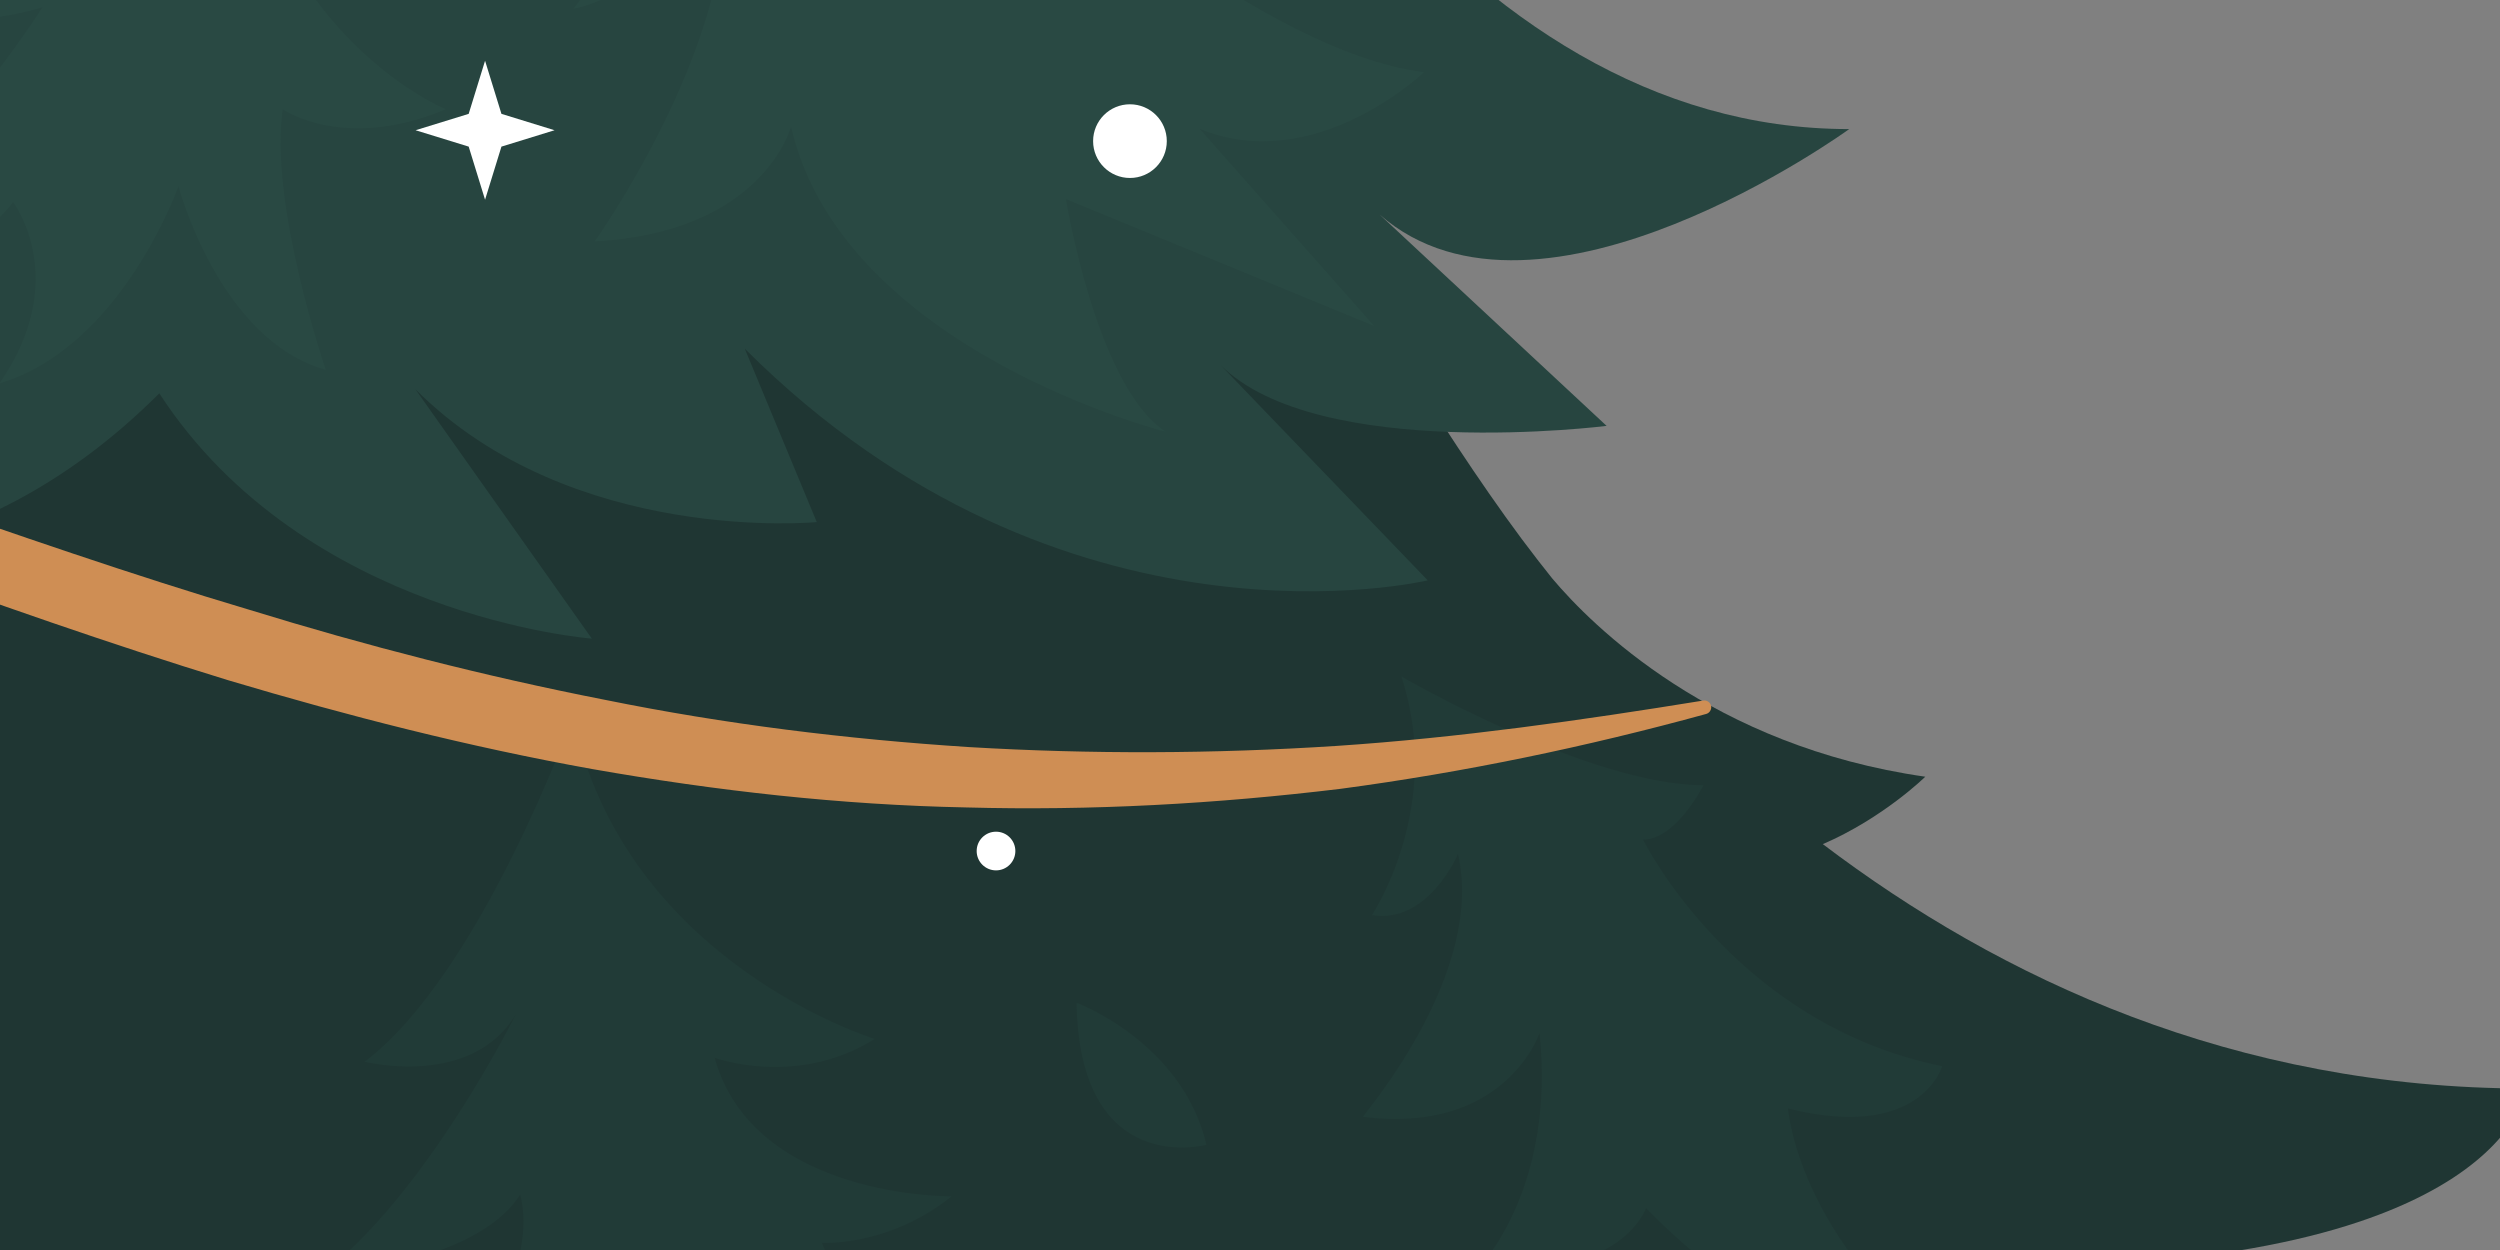 <?xml version="1.0" encoding="UTF-8"?> <svg xmlns="http://www.w3.org/2000/svg" width="1120" height="560" viewBox="0 0 1120 560" fill="none"><rect x="0" y="0" width="1120" height="560" fill="#808080" stroke="none"/><g clip-path="url(#clip0_8087_3351)"><path d="M1132 487.654C1001 487.654 895.964 438.296 816.626 378.171C843.713 366.489 862.526 347.969 862.526 347.969C767.068 334.329 713.066 280.098 695.418 259.163C693.324 256.548 691.295 253.976 689.309 251.418C689.059 251.068 688.894 250.832 688.894 250.832L688.909 250.904C650.754 201.824 607.498 127.087 607.498 127.087H-465.856C-465.856 127.087 -523.495 232.577 -593.387 306.113C-617.252 323.997 -680.113 362.487 -772.706 356.2C-772.706 356.2 -750.085 390.46 -714.595 406.615C-787.996 453.108 -879.41 487.654 -989 487.654C-989 487.654 -979.283 567.793 -753.443 567.793L-838.44 701.354C-838.44 701.354 -726.735 713.494 -649.025 635.785L-741.311 752.356C-741.311 752.356 -583.463 752.356 -452.33 686.786L-527.61 783.922C-527.61 783.922 -400.121 804.564 -328.478 732.928L-388.711 828.221C-388.711 828.221 -227.705 870.134 -75.93 718.36L-105.075 798.498C-105.075 798.498 -18.47 788.788 71.379 698.932C161.227 788.781 248.046 798.498 248.046 798.498L218.902 718.36C370.677 870.134 530.332 825.513 530.332 825.513L471.457 732.928C543.093 804.564 670.589 783.922 670.589 783.922L595.309 686.786C726.442 752.356 884.29 752.356 884.29 752.356L792.011 635.792C869.721 713.501 981.426 701.362 981.426 701.362L896.429 567.8C1122.28 567.792 1132 487.654 1132 487.654Z" fill="#1F3633"></path><path d="M627.798 303.048C627.798 303.048 711.716 351.777 763.153 351.777C763.153 351.777 750.971 376.142 736.081 376.142C736.081 376.142 776.686 458.71 870.078 477.658C870.078 477.658 860.604 511.497 801.05 496.607C801.05 496.607 805.452 561.241 886.326 615.722C886.326 615.722 811.546 617.072 737.438 541.278C737.438 541.278 725.256 575.116 664.344 565.642C664.344 565.642 696.826 530.789 689.724 462.775C689.724 462.775 674.498 508.461 610.542 500.337C612.572 497.293 665.359 435.367 653.177 382.579C653.177 382.579 639.98 414.053 614.601 409.988C614.601 409.988 647.089 361.588 627.798 303.048Z" fill="#213B37"></path><path d="M233.071 535.082C245.374 584.097 175.475 649.931 175.475 649.931C214.787 651.539 252.276 620.265 252.276 620.265C277.177 715.608 434.153 749.247 434.153 749.247C377.021 711.629 368.276 630.325 368.276 630.325C400.143 662.435 470.214 632.026 470.214 632.026C470.214 632.026 382.887 596.529 368.204 556.782C368.204 556.782 397.949 558.696 426.329 535.954C426.329 535.954 337.695 537.083 320.147 473.871C320.147 473.871 356.78 487.439 391.883 465.432C391.883 465.432 279.899 431.301 256.628 321.167C256.628 321.167 215.33 436.445 163.342 475.657C163.342 475.657 211.035 487.718 231.034 454.522C231.034 454.522 190.751 535.868 143.25 571.486C143.272 571.486 213.222 566.935 233.071 535.082Z" fill="#213B37"></path><path d="M540.492 512.848C540.492 512.848 483.647 528.41 482.289 449.229C482.289 449.229 529.668 466.827 540.492 512.848Z" fill="#213B37"></path><path d="M828.443 57.831C740.167 57.831 667.716 8.166 609.942 -59.447C655.191 -62.005 692.552 -98.802 692.552 -98.802C593.536 -112.949 539.12 -170.774 523.622 -189.801C459.967 -310.623 430.18 -430.274 430.18 -430.274H71.378H-287.209C-287.209 -430.274 -315.675 -315.832 -376.472 -197.775C-403.466 -172.982 -451.923 -139.464 -524.088 -129.154C-524.088 -129.154 -487.434 -93.043 -442.763 -89.871C-504.061 -7.253 -584.392 57.838 -685.466 57.838C-685.466 57.838 -546.502 158.755 -475.08 96.093L-576.797 190.793C-576.797 190.793 -447.486 207.184 -403.773 163.47L-496.658 260C-496.658 260 -333.652 299.154 -190.68 156.183L-250.784 254.534C-250.784 254.534 -113.278 244.516 -43.157 174.395L-103.26 249.068C-103.26 249.068 -15.141 262.729 71.371 176.217C136.434 276.39 265.137 286.1 265.137 286.1L186.113 174.395C256.234 244.516 365.917 233.892 365.917 233.892L333.643 156.183C476.615 299.154 639.622 260 639.622 260L546.737 163.47C590.45 207.184 719.761 190.793 719.761 190.793L618.044 96.093C689.487 158.748 828.443 57.831 828.443 57.831Z" fill="#274540"></path><path d="M285.35 -251.906C285.35 -251.906 358.78 -187.951 437.961 -194.038C437.961 -194.038 402.429 -151.404 375.021 -155.462C375.021 -155.462 474.508 -94.551 571.959 -107.748C571.959 -107.748 544.55 -52.931 464.355 -69.172C464.355 -69.172 564.857 23.206 637.95 32.345C637.95 32.345 589.221 79.045 537.448 57.724L615.615 146.043L477.551 89.198C477.551 89.198 491.084 173.116 522.215 193.422C522.215 193.422 377.386 156.875 354.379 56.716C354.379 56.716 342.196 104.088 266.402 108.153C266.402 108.153 327.313 22.878 324.605 -46.151C324.605 -46.151 290.766 -2.837 256.927 3.929C256.927 3.929 315.131 -69.165 304.299 -131.426C304.299 -131.426 289.409 -104.354 256.927 -98.938C256.927 -98.952 300.241 -190.994 285.35 -251.906Z" fill="#294943"></path><path d="M79.952 83.438C79.952 83.438 98.222 152.466 145.937 165.663C145.937 165.663 120.558 91.555 126.652 48.921C126.652 48.921 154.061 68.205 199.746 48.921C199.746 48.921 148.988 28.615 120.565 -36.355C120.565 -36.355 147.973 -15.034 198.731 -29.246C109.397 -83.048 94.171 -196.747 94.171 -196.747C94.171 -196.747 55.595 -109.442 -22.572 -86.099C-2.265 -66.807 10.931 -62.749 10.931 -62.749C10.931 -62.749 2.808 -29.246 -63.177 0.192C-26.63 18.462 19.048 3.235 19.048 3.235C19.048 3.235 -33.739 86.475 -90.585 117.949C-21.557 131.146 5.851 90.54 5.851 90.54C5.851 90.54 32.245 125.058 -0.243 171.751C54.573 155.51 79.952 83.438 79.952 83.438Z" fill="#294943"></path><path d="M224.646 51.008L217.308 27.222L209.97 51.008L186.177 58.346L209.97 65.684L217.308 89.477L224.646 65.684L248.439 58.346L224.646 51.008Z" fill="white"></path><path d="M764.36 319.853C710.708 334.586 655.985 345.997 600.525 353.399C545.015 360.116 488.913 363.266 432.796 361.73C376.657 360.616 320.647 354.271 265.366 344.54C210.092 334.622 155.669 320.689 102.095 304.706C48.636 288.287 -3.965 269.752 -56.096 250.768C-108.133 231.484 -160.034 212.599 -212.3 195.487C-264.637 178.753 -317.618 164.092 -371.813 156.418C-425.908 148.244 -481.074 146.879 -536.041 152.924C-537.577 153.103 -538.963 152.002 -539.142 150.466C-539.306 149.037 -538.335 147.73 -536.97 147.415C-482.432 135.297 -425.636 132.933 -369.612 137.584C-313.488 142.307 -258.335 154.503 -204.548 169.758C-96.779 200.253 6.195 241.837 111.655 273.168C164.221 289.366 217.402 303.034 271.168 313.552C324.877 324.455 379.322 331.157 434.01 334.687C488.72 337.938 543.701 337.73 598.646 334.179C653.605 330.514 708.272 322.74 762.996 313.859L763.06 313.852C764.739 313.58 766.318 314.716 766.59 316.395C766.832 317.96 765.847 319.439 764.36 319.853Z" fill="#CF8E54"></path><path d="M70.243 709.078C-5.044 714.351 -80.953 699.904 -152.617 677.39C-188.664 666.351 -223.71 652.654 -258.407 638.521C-293.003 624.124 -326.963 608.534 -360.823 593.029L-461.611 545.665C-495.064 529.824 -528.867 515.062 -562.863 501.008C-630.984 473.528 -701.262 450.871 -775.206 445.041C-776.878 444.913 -778.129 443.462 -778 441.797C-777.886 440.283 -776.671 439.118 -775.206 439.004C-737.681 436.203 -699.726 439.733 -662.594 446.42C-625.461 453.401 -589.028 463.661 -553.496 475.979C-517.828 488.004 -483.211 502.516 -448.8 517.106C-414.525 532.025 -380.744 547.744 -346.948 563.156C-313.345 578.982 -279.692 594.415 -245.903 609.277C-212.214 624.389 -178.089 638.178 -143.693 651.061C-74.794 676.333 -3.601 695.446 70.236 700.719C72.544 700.883 74.287 702.884 74.13 705.199C73.987 707.299 72.294 708.935 70.243 709.078Z" fill="#CF8E54"></path><path d="M522.723 63.226C522.723 72.343 515.335 79.731 506.218 79.731C497.101 79.731 489.713 72.343 489.713 63.226C489.713 54.109 497.101 46.721 506.218 46.721C515.335 46.721 522.723 54.109 522.723 63.226Z" fill="white"></path><path d="M454.881 381.264C454.881 386.052 451.001 389.931 446.214 389.931C441.427 389.931 437.547 386.052 437.547 381.264C437.547 376.477 441.427 372.598 446.214 372.598C451.001 372.598 454.881 376.477 454.881 381.264Z" fill="white"></path></g><defs><clipPath id="clip0_8087_3351"><rect width="1120" height="560" fill="white"></rect></clipPath></defs></svg> 